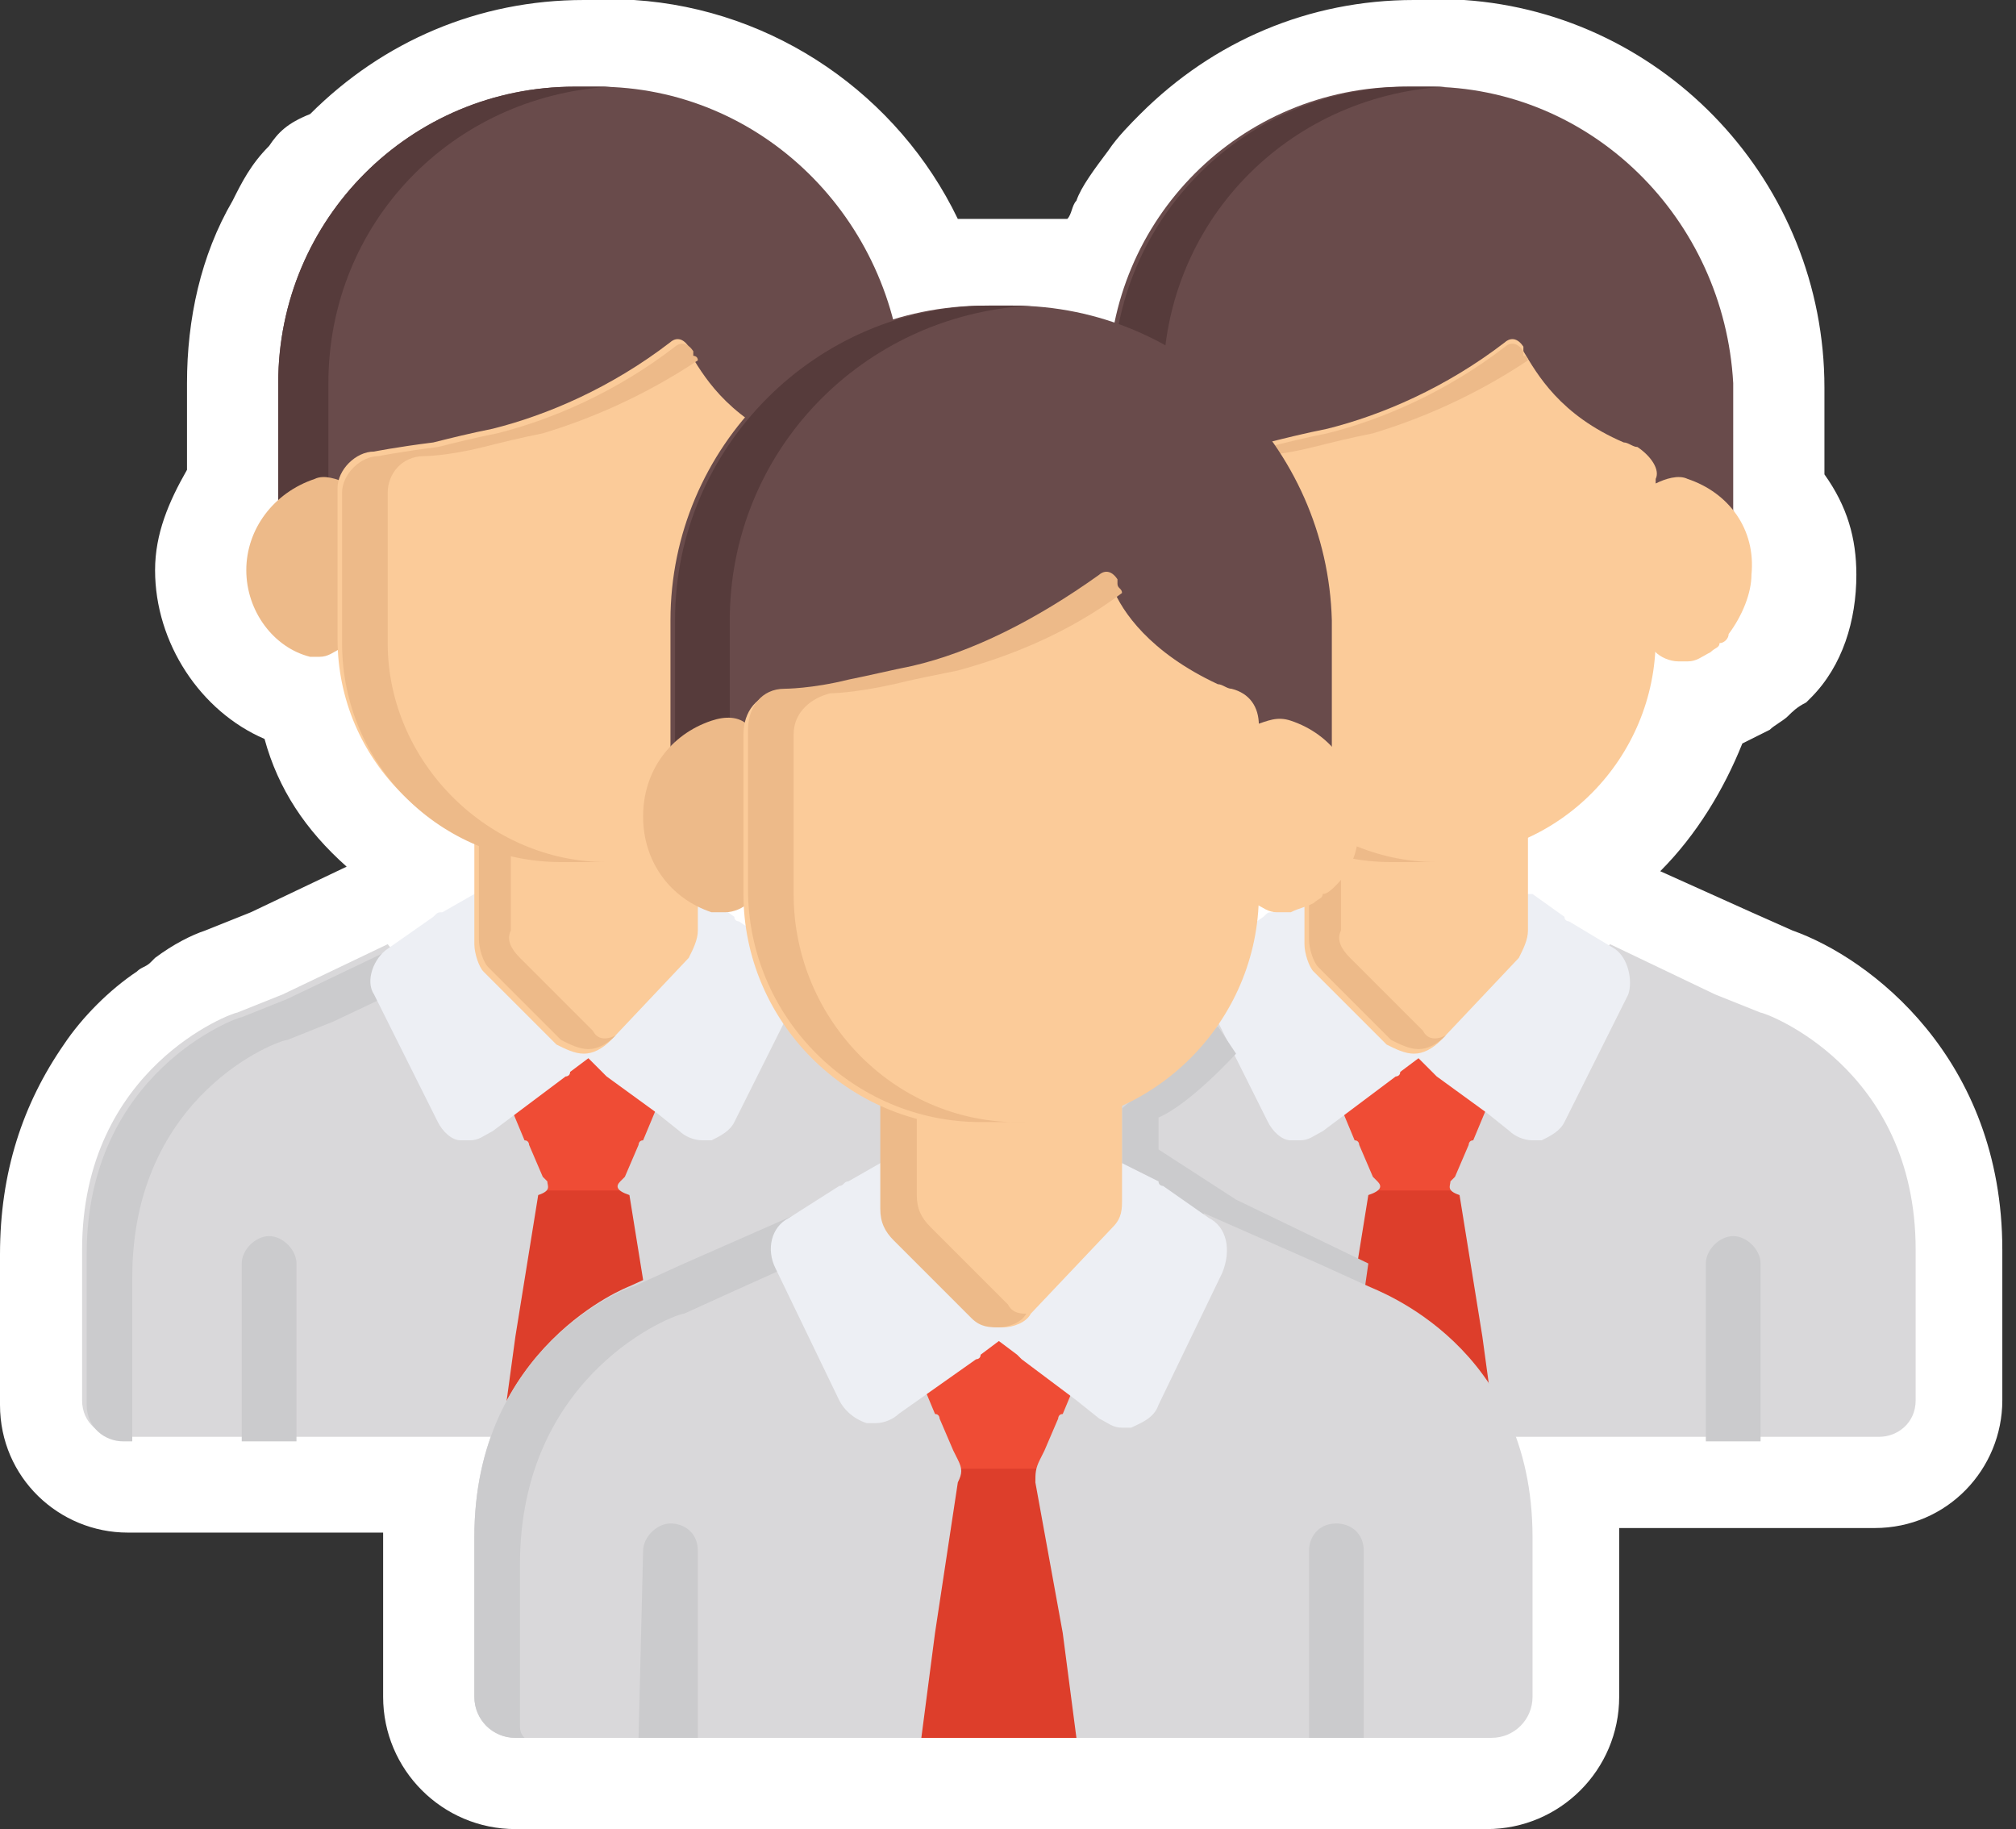 <?xml version="1.0" encoding="utf-8"?>
<!-- Generator: Adobe Illustrator 21.0.2, SVG Export Plug-In . SVG Version: 6.00 Build 0)  -->
<svg version="1.1" id="Layer_1" xmlns="http://www.w3.org/2000/svg" xmlns:xlink="http://www.w3.org/1999/xlink" x="0px" y="0px" viewBox="0 0 44.2 40.1" style="enable-background:new 0 0 44.2 40.1;" xml:space="preserve">
    <rect x="0" y="0" width="44.2" height="40.1" fill="#333333" stroke="none"/>
    <path style="fill:#FFFFFF;" d="M39.3,20.4L38.4,20l-2-0.9l0,0c0.8-0.8,1.4-1.8,1.8-2.8c0.2-0.1,0.4-0.2,0.6-0.3
	c0.1-0.1,0.3-0.2,0.4-0.3c0.1-0.1,0.2-0.2,0.4-0.3l0.1-0.1c0.7-0.7,1-1.7,1-2.7c0-0.8-0.2-1.5-0.7-2.2V8.5C40,4,36.5,0.3,32.1,0
	c-0.1,0-0.2,0-0.3,0s-0.2,0-0.3,0H31c-2.3,0-4.4,0.9-6,2.5c-0.2,0.2-0.5,0.5-0.7,0.8c-0.3,0.4-0.6,0.8-0.7,1.1
	c-0.1,0.1-0.1,0.3-0.2,0.4c-0.1,0-0.2,0-0.2,0c-0.1,0-0.2,0-0.4,0h-0.9c-0.3,0-0.6,0-0.9,0c-1.3-2.7-4-4.6-7.1-4.8
	c-0.1,0-0.2,0-0.3,0c-0.1,0-0.2,0-0.3,0h-0.5c-2.3,0-4.4,0.9-6,2.5C6.3,2.7,6.1,2.9,5.9,3.2C5.5,3.6,5.3,4,5.1,4.4
	c-0.7,1.2-1,2.6-1,4v1.9c-0.4,0.7-0.7,1.4-0.7,2.2c0,1.6,1,3.1,2.4,3.7c0.3,1.1,0.9,2,1.8,2.8l-2.1,1l-1,0.4
	c-0.3,0.1-0.7,0.3-1.1,0.6l-0.1,0.1c-0.1,0.1-0.2,0.1-0.3,0.2c-0.6,0.4-1.2,1-1.6,1.6C0.5,24.2,0,25.7,0,27.5v3.3
	c0,1.6,1.3,2.8,2.8,2.8h5.6v3.6c0,1.6,1.3,2.9,2.9,2.9h21.3c1.6,0,2.9-1.3,2.9-2.9c0,0,0-3.6,0-3.7h1.7c0.1,0,0.1,0,0.2,0h1.2
	c0.1,0,0.1,0,0.2,0h2.3c1.6,0,2.8-1.3,2.8-2.8v-3.3C43.9,23.2,41,21,39.3,20.4z" />
    <g>
        <path style="fill:#EF4C35;" d="M32.4,24l-0.9-0.7c-0.3-0.2-0.7-0.2-1,0L29.6,24c-0.3,0.2-0.4,0.6-0.3,1l0.4,0.9
		c0.1,0.3,0.4,0.5,0.8,0.5h1.1c0.3,0,0.6-0.2,0.8-0.5l0.3-0.9C32.9,24.6,32.7,24.2,32.4,24z" />
        <path style="fill:#DD3E2B;" d="M32.9,31.1C33,31,33,30.8,33,30.6l-0.7-4c0-0.2-0.2-0.4-0.3-0.5h-1.9c-0.2,0.1-0.3,0.3-0.3,0.5
		l-0.7,4c0,0.1,0,0.3,0,0.4L29,31.5h0.8H32h0.8L32.9,31.1z" />
        <g>
            <path style="fill:#D9D8DA;" d="M31.8,25.9l0.1-0.1l0,0l0,0l0.3-0.7c0,0,0-0.1,0.1-0.1l0.5-1.2l2.5-3.1l2.3,1.1l0,0l1,0.4
			c0.1,0,3.4,1.2,3.4,5.2v3.3c0,0.5-0.4,0.8-0.8,0.8h-1.1h-1.4h-1.2h-4h-0.7l-0.3-2.2L32,26.2C31.7,26.1,31.8,26,31.8,25.9z" />
            <path style="fill:#D9D8DA;" d="M30.2,25.9l-0.1-0.1l0,0l0,0l-0.3-0.7c0,0,0-0.1-0.1-0.1l-0.5-1.2l-2.5-3.1l-2.3,1.1l0,0l-1,0.4
			c-0.1,0-3.4,1.2-3.4,5.2v3.3c0,0.5,0.4,0.8,0.8,0.8h1.1h1.4h1.2h4h0.7l0.3-2.2l0.5-3.1C30.3,26.1,30.3,26,30.2,25.9z" />
        </g>
        <path style="fill:#CBCBCD;" d="M21.1,31.3V28c0-4,3.2-5.2,3.4-5.2l1-0.4l1.9-0.9l-0.6-0.7l-2.3,1.1l-1,0.4c-0.1,0-3.4,1.2-3.4,5.2
		v3.3c0,0.5,0.4,0.8,0.8,0.8h0.2C21.1,31.5,21.1,31.4,21.1,31.3z" />
        <path style="fill:#EDEFF4;" d="M35.4,20.8l-1-0.6c0,0-0.1,0-0.1-0.1l-0.7-0.5h-5L27.9,20c-0.1,0-0.1,0-0.2,0.1l-1,0.7
		c-0.3,0.2-0.5,0.7-0.3,1l1.4,2.8c0.1,0.2,0.3,0.4,0.5,0.4c0.1,0,0.1,0,0.2,0c0.2,0,0.3-0.1,0.5-0.2l1.6-1.2c0,0,0.1,0,0.1-0.1
		l0.4-0.3l0.3,0.3l0.1,0.1l1.1,0.8l0,0l0.5,0.4c0.1,0.1,0.3,0.2,0.5,0.2c0.1,0,0.1,0,0.2,0c0.2-0.1,0.4-0.2,0.5-0.4l1.4-2.8
		C35.8,21.5,35.7,21,35.4,20.8z" />
        <path style="fill:#694B4B;" d="M31.3,1.9h-0.5c-3.6,0-6.5,2.9-6.5,6.5v0.9v0.8v1.4c0,0,1.5-0.1,1.7-0.9l0,0
		c0.1-0.1,0.1-0.1,0.2-0.2c0.8,0,4.8-0.1,7-2.8c0.3,0.8,1.2,2.3,2.9,2.7c0,0.1,0.1,0.2,0.2,0.3l0,0c0.2,0.7,1.7,0.9,1.7,0.9v-1.4
		V9.3V8.4C37.8,4.8,34.9,1.9,31.3,1.9z M36.2,10.1L36.2,10.1L36.2,10.1L36.2,10.1L36.2,10.1z M36.2,10.1L36.2,10.1L36.2,10.1
		L36.2,10.1L36.2,10.1L36.2,10.1z M36,10.3L36,10.3l0.2-0.1l0,0L36,10.3L36,10.3z M36.2,10.2l-0.1,0.1l0,0l0,0
		C36.1,10.3,36.1,10.3,36.2,10.2L36.2,10.2L36.2,10.2L36.2,10.2z" />
        <path style="fill:#563B3B;" d="M25.5,10.1V9.3V8.4c0-3.5,2.7-6.3,6.2-6.5c-0.1,0-0.2,0-0.3,0h-0.5c-3.6,0-6.5,2.9-6.5,6.5v0.9v0.8
		v1.4c0,0,0.7-0.1,1.1-0.3V10.1L25.5,10.1z" />
        <path style="fill:#FBCB99;" d="M37,10.5c-0.2-0.1-0.5,0-0.7,0.1C36.1,10.8,36,11,36,11.3v2.3c0,0.3,0.1,0.5,0.3,0.7
		c0.1,0.1,0.3,0.2,0.5,0.2c0.1,0,0.2,0,0.2,0c0.2,0,0.3-0.1,0.5-0.2c0.1-0.1,0.2-0.1,0.2-0.2c0.1,0,0.2-0.1,0.2-0.2
		c0.3-0.4,0.5-0.9,0.5-1.3C38.5,11.6,37.9,10.8,37,10.5z" />
        <path style="fill:#EDBA89;" d="M25.8,10.6c-0.2-0.1-0.4-0.2-0.7-0.1c-0.9,0.3-1.4,1-1.4,1.9s0.6,1.7,1.4,1.9c0.1,0,0.2,0,0.2,0
		c0.2,0,0.3-0.1,0.5-0.2c0.2-0.2,0.3-0.4,0.3-0.7v-2.3C26.2,11,26.1,10.8,25.8,10.6z" />
        <path style="fill:#FBCB99;" d="M33.3,17.7c-0.1-0.2-0.4-0.2-0.6-0.2l0,0h-0.1c-0.3,0.1-0.6,0.1-1,0.1h-1c-0.3,0-0.7,0-1-0.1
		c-0.2-0.1-0.5,0-0.7,0.2s-0.3,0.4-0.3,0.6v2.4l0,0c0,0.2,0.1,0.5,0.2,0.6l1.6,1.6c0.2,0.1,0.4,0.2,0.6,0.2l0,0
		c0.2,0,0.4-0.1,0.6-0.3l1.7-1.8c0.1-0.2,0.2-0.4,0.2-0.6v-2.3C33.6,18.1,33.5,17.8,33.3,17.7z" />
        <path style="fill:#EDBA89;" d="M31.2,22.6L29.6,21c-0.2-0.2-0.3-0.4-0.2-0.6l0,0V18c0-0.2,0.1-0.4,0.2-0.6c-0.2,0-0.5,0-0.6,0.2
		c-0.2,0.2-0.3,0.4-0.3,0.6v2.4l0,0c0,0.2,0.1,0.5,0.2,0.6l1.6,1.6c0.2,0.1,0.4,0.2,0.6,0.2l0,0c0.2,0,0.4-0.1,0.6-0.3l0,0
		C31.5,22.8,31.3,22.8,31.2,22.6z" />
        <path style="fill:#FBCB99;" d="M35.9,9.8c-0.1,0-0.2-0.1-0.3-0.1c-1.4-0.6-1.9-1.5-2.2-2c0,0,0,0,0-0.1C33.2,7.3,33,7.5,33,7.5l0,0
		c-1.3,1-2.7,1.6-3.9,1.9c-0.5,0.1-0.9,0.2-1.3,0.3c-0.8,0.1-1.3,0.2-1.3,0.2c-0.4,0-0.8,0.4-0.8,0.8V14c0,2.7,2.2,4.8,4.8,4.8h1
		c2.7,0,4.8-2.2,4.8-4.8v-3.5C36.4,10.3,36.2,10,35.9,9.8z" />
        <path style="fill:#EDBA89;" d="M26.7,14.1v-3.3c0-0.4,0.3-0.8,0.8-0.8c0,0,0.5,0,1.3-0.2c0.4-0.1,0.8-0.2,1.3-0.3
		c1-0.3,2.2-0.8,3.4-1.6c0-0.1-0.1-0.1-0.1-0.1s0,0,0-0.1C33.2,7.4,33,7.6,33,7.6l0,0c-1.3,1-2.7,1.6-3.9,1.9
		c-0.5,0.1-0.9,0.2-1.3,0.3C27,9.9,26.5,10,26.5,10c-0.4,0-0.8,0.4-0.8,0.8v3.3c0,2.7,2.2,4.8,4.8,4.8h1
		C28.9,18.9,26.7,16.7,26.7,14.1z" />
        <g>
            <path style="fill:#CBCBCD;" d="M23.5,31.6h1.2v-3.9c0-0.3-0.3-0.6-0.6-0.6c-0.3,0-0.6,0.3-0.6,0.6V31.6L23.5,31.6z" />
            <path style="fill:#CBCBCD;" d="M38.6,31.6v-3.9c0-0.3-0.3-0.6-0.6-0.6s-0.6,0.3-0.6,0.6v3.9C37.4,31.6,38.6,31.6,38.6,31.6z" />
            <path style="fill:#CBCBCD;" d="M27.1,23.1c0,0-1,1.1-1.7,1.4v0.7l1.7,1.1l2.9,1.4l-0.1,0.7l-5.3-1.9v-2.2l2.1-1.8L27.1,23.1z" />
        </g>
        <path style="fill:#EF4C35;" d="M14.2,24l-0.9-0.7c-0.3-0.2-0.7-0.2-1,0L11.4,24c-0.3,0.2-0.4,0.6-0.3,1l0.4,0.9
		c0.1,0.3,0.4,0.5,0.8,0.5h1.1c0.3,0,0.6-0.2,0.8-0.5l0.3-0.9C14.6,24.6,14.5,24.2,14.2,24z" />
        <path style="fill:#DD3E2B;" d="M14.7,31.1c0.1-0.1,0.1-0.3,0.1-0.5l-0.7-4c0-0.2-0.2-0.4-0.3-0.5h-1.9c-0.2,0.1-0.3,0.3-0.3,0.5
		l-0.7,4c0,0.1,0,0.3,0,0.4l-0.1,0.5h0.8h2.2h0.8L14.7,31.1z" />
        <g>
            <path style="fill:#D9D8DA;" d="M13.6,25.9l0.1-0.1l0,0l0,0l0.3-0.7c0,0,0-0.1,0.1-0.1l0.5-1.2l2.5-3.1l2.3,1.1l0,0l1,0.4
			c0.1,0,3.4,1.2,3.4,5.2v3.3c0,0.5-0.4,0.8-0.8,0.8h-1.1h-1.4h-1.2h-4h-0.7l-0.3-2.2l-0.5-3.1C13.5,26.1,13.5,26,13.6,25.9z" />
            <path style="fill:#D9D8DA;" d="M12,25.9l-0.1-0.1l0,0l0,0l-0.3-0.7c0,0,0-0.1-0.1-0.1L11,23.8l-2.5-3.1l-2.3,1.1l0,0l-1,0.4
			c-0.1,0-3.4,1.2-3.4,5.2v3.3c0,0.5,0.4,0.8,0.8,0.8h1.1h1.4h1.2h4H11l0.3-2.2l0.5-3.1C12.1,26.1,12,26,12,25.9z" />
        </g>
        <path style="fill:#CBCBCD;" d="M2.9,31.3V28c0-4,3.2-5.2,3.4-5.2l1-0.4l1.9-0.9l-0.6-0.7l-2.3,1.1l-1,0.4c-0.1,0-3.4,1.2-3.4,5.2
		v3.3c0,0.5,0.4,0.8,0.8,0.8h0.2C2.9,31.5,2.9,31.4,2.9,31.3z" />
        <path style="fill:#EDEFF4;" d="M17.1,20.8l-0.9-0.6c0,0-0.1,0-0.1-0.1l-0.7-0.5h-5L9.7,20c-0.1,0-0.1,0-0.2,0.1l-1,0.7
		c-0.3,0.2-0.5,0.7-0.3,1l1.4,2.8c0.1,0.2,0.3,0.4,0.5,0.4c0.1,0,0.1,0,0.2,0c0.2,0,0.3-0.1,0.5-0.2l1.6-1.2c0,0,0.1,0,0.1-0.1
		l0.4-0.3l0.3,0.3l0.1,0.1l1.1,0.8l0,0l0.5,0.4c0.1,0.1,0.3,0.2,0.5,0.2c0.1,0,0.1,0,0.2,0c0.2-0.1,0.4-0.2,0.5-0.4l1.4-2.8
		C17.6,21.5,17.5,21,17.1,20.8z" />
        <path style="fill:#694B4B;" d="M13.1,1.9h-0.5C9,1.9,6.1,4.8,6.1,8.4v0.9v0.8v1.4c0,0,1.5-0.1,1.7-0.9l0,0c0.1-0.1,0.1-0.1,0.2-0.2
		c0.8,0,4.8-0.1,7-2.8c0.3,0.8,1.2,2.3,2.9,2.7c0,0.1,0.1,0.2,0.2,0.3l0,0c0.2,0.7,1.7,0.9,1.7,0.9v-1.4V9.3V8.4
		C19.6,4.8,16.7,1.9,13.1,1.9z M18,10.1L18,10.1L18,10.1L18,10.1L18,10.1z M18,10.1L18,10.1L18,10.1L18,10.1L18,10.1L18,10.1z
		 M17.8,10.3L17.8,10.3l0.2-0.1l0,0L17.8,10.3L17.8,10.3z M17.9,10.2l-0.1,0.1l0,0l0,0C17.9,10.3,17.9,10.3,17.9,10.2L17.9,10.2
		L17.9,10.2L17.9,10.2z" />
        <path style="fill:#563B3B;" d="M7.2,10.1V9.3V8.4c0-3.5,2.7-6.3,6.2-6.5c-0.1,0-0.2,0-0.3,0h-0.5C9,1.9,6.1,4.8,6.1,8.4v0.9v0.8
		v1.4c0,0,0.7-0.1,1.1-0.3V10.1L7.2,10.1L7.2,10.1z" />
        <path style="fill:#FBCB99;" d="M18.8,10.5c-0.2-0.1-0.5,0-0.7,0.1c-0.2,0.2-0.3,0.4-0.3,0.7v2.3c0,0.3,0.1,0.5,0.3,0.7
		c0.1,0.1,0.3,0.2,0.5,0.2c0.1,0,0.2,0,0.2,0c0.2,0,0.3-0.1,0.5-0.2c0.1-0.1,0.2-0.1,0.2-0.2c0.1,0,0.2-0.1,0.2-0.2
		c0.3-0.4,0.5-0.9,0.5-1.3C20.2,11.6,19.7,10.8,18.8,10.5z" />
        <path style="fill:#EDBA89;" d="M7.6,10.6c-0.2-0.1-0.5-0.2-0.7-0.1c-0.9,0.3-1.5,1.1-1.5,2s0.6,1.7,1.4,1.9c0.1,0,0.2,0,0.2,0
		c0.2,0,0.3-0.1,0.5-0.2c0.2-0.2,0.3-0.4,0.3-0.7v-2.3C7.9,11,7.8,10.8,7.6,10.6z" />
        <path style="fill:#FBCB99;" d="M15.1,17.7c-0.2-0.2-0.4-0.2-0.6-0.2l0,0h-0.1c-0.3,0.1-0.6,0.1-1,0.1h-1c-0.3,0-0.7,0-1-0.1
		c-0.2-0.1-0.5,0-0.7,0.2c-0.2,0.2-0.3,0.4-0.3,0.6v2.4l0,0c0,0.2,0.1,0.5,0.2,0.6l1.6,1.6c0.2,0.1,0.4,0.2,0.6,0.2l0,0
		c0.2,0,0.4-0.1,0.6-0.3l1.7-1.8c0.1-0.2,0.2-0.4,0.2-0.6v-2.3C15.3,18.1,15.2,17.8,15.1,17.7z" />
        <path style="fill:#EDBA89;" d="M13,22.6L11.4,21c-0.2-0.2-0.3-0.4-0.2-0.6l0,0V18c0-0.2,0.1-0.4,0.2-0.6c-0.2,0-0.5,0-0.6,0.2
		c-0.2,0.2-0.3,0.4-0.3,0.6v2.4l0,0c0,0.2,0.1,0.5,0.2,0.6l1.6,1.6c0.2,0.1,0.4,0.2,0.6,0.2l0,0c0.2,0,0.4-0.1,0.6-0.3l0,0
		C13.3,22.8,13.1,22.8,13,22.6z" />
        <path style="fill:#FBCB99;" d="M17.6,9.8c-0.1,0-0.2-0.1-0.3-0.1c-1.4-0.6-1.9-1.5-2.2-2c0,0,0,0,0-0.1c-0.2-0.3-0.4-0.1-0.4-0.1
		l0,0c-1.3,1-2.7,1.6-3.9,1.9c-0.5,0.1-0.9,0.2-1.3,0.3C8.7,9.8,8.2,9.9,8.2,9.9c-0.4,0-0.8,0.4-0.8,0.8V14c0,2.7,2.2,4.8,4.8,4.8h1
		c2.7,0,4.8-2.2,4.8-4.8v-3.5C18.2,10.3,17.9,10,17.6,9.8z" />
        <path style="fill:#EDBA89;" d="M8.5,14.1v-3.3c0-0.4,0.3-0.8,0.8-0.8c0,0,0.5,0,1.3-0.2c0.4-0.1,0.8-0.2,1.3-0.3
		c1-0.3,2.2-0.8,3.4-1.6c0-0.1-0.1-0.1-0.1-0.1s0,0,0-0.1c-0.2-0.3-0.4-0.1-0.4-0.1l0,0c-1.3,1-2.7,1.6-3.9,1.9
		C10.4,9.6,10,9.7,9.6,9.8C8.8,9.9,8.3,10,8.3,10c-0.4,0-0.8,0.4-0.8,0.8v3.3c0,2.7,2.2,4.8,4.8,4.8h1C10.7,18.9,8.5,16.7,8.5,14.1z
		" />
        <g>
            <path style="fill:#CBCBCD;" d="M5.3,31.6h1.2v-3.9c0-0.3-0.3-0.6-0.6-0.6s-0.6,0.3-0.6,0.6V31.6L5.3,31.6z" />
            <path style="fill:#CBCBCD;" d="M20.3,31.6v-3.9c0-0.3-0.3-0.6-0.6-0.6c-0.3,0-0.6,0.3-0.6,0.6v3.9H20.3z" />
        </g>
        <path style="fill:#EF4C35;" d="M23.4,30l-1-0.7c-0.3-0.2-0.7-0.2-1,0l-1,0.7c-0.3,0.2-0.4,0.7-0.3,1l0.4,0.9
		c0.1,0.3,0.4,0.5,0.8,0.5h1.2c0.4,0,0.7-0.2,0.8-0.6l0.3-0.9C23.8,30.7,23.7,30.3,23.4,30z" />
        <path style="fill:#DD3E2B;" d="M23.9,37.6c0.1-0.1,0.1-0.3,0.1-0.5l-0.7-4.3c0-0.2-0.2-0.4-0.3-0.6h-2c-0.2,0.1-0.3,0.3-0.3,0.6
		L20,37.1c0,0.2,0,0.3,0,0.5l-0.1,0.5h0.9h2.4h0.9L23.9,37.6z" />
        <g>
            <path style="fill:#D9D8DA;" d="M22.8,32l0.1-0.2l0,0l0,0l0.3-0.7c0,0,0-0.1,0.1-0.1l0.5-1.2l2.6-3.2l2.5,1.1l0,0l1.1,0.5
			c0.2,0.1,3.6,1.3,3.6,5.5v3.5c0,0.5-0.4,0.9-0.9,0.9h-1.3h-1.5h-1.3h-4.2h-0.8l-0.3-2.3l-0.6-3.3C22.7,32.3,22.7,32.2,22.8,32z" />
            <path style="fill:#D9D8DA;" d="M21,32l-0.1-0.2l0,0l0,0l-0.3-0.7c0,0,0-0.1-0.1-0.1L20,29.8l-2.6-3.2l-2.5,1.1l0,0l-1.1,0.5
			c0,0-3.4,1.3-3.4,5.5v3.5c0,0.5,0.4,0.9,0.9,0.9h1.1h1.5h1.3h4.2h0.8l0.3-2.3l0.5-3.3C21.1,32.3,21.1,32.2,21,32z" />
        </g>
        <path style="fill:#CBCBCD;" d="M11.4,37.8v-3.5c0-4.2,3.4-5.5,3.6-5.5l1.1-0.5l2-0.9l-0.6-0.8L15,27.7l-1.1,0.5
		c-0.1,0-3.5,1.3-3.5,5.5v3.5c0,0.5,0.4,0.9,0.9,0.9h0.2C11.4,38,11.4,37.9,11.4,37.8z" />
        <path style="fill:#EDEFF4;" d="M26.5,26.7l-1-0.7c0,0-0.1,0-0.1-0.1l-0.8-0.4h-5.3l-0.7,0.4c-0.1,0-0.1,0.1-0.2,0.1l-1.1,0.7
		c-0.4,0.2-0.5,0.7-0.3,1.1l1.4,2.9c0.1,0.2,0.3,0.4,0.6,0.5c0.1,0,0.1,0,0.2,0c0.2,0,0.4-0.1,0.5-0.2l1.7-1.2c0,0,0.1,0,0.1-0.1
		l0.4-0.3l0.4,0.3l0.1,0.1l1.2,0.9l0,0l0.5,0.4c0.2,0.1,0.3,0.2,0.5,0.2c0.1,0,0.1,0,0.2,0c0.2-0.1,0.5-0.2,0.6-0.5l1.4-2.9
		C27,27.4,26.9,26.9,26.5,26.7z" />
        <path style="fill:#694B4B;" d="M22.2,6.7h-0.6c-3.8,0-6.9,3.1-6.9,6.9v0.9v0.9v1.5c0,0,1.6-0.2,1.8-0.9l0,0
		c0.1-0.1,0.1-0.2,0.2-0.2c0.9,0,5-0.1,7.4-2.9c0.3,0.8,1.2,2.4,3.1,2.9c0,0.1,0.1,0.2,0.2,0.3l0,0c0.2,0.8,1.8,0.9,1.8,0.9v-1.5v-1
		v-0.9C29.1,9.8,26,6.7,22.2,6.7z M27.4,15.4L27.4,15.4L27.4,15.4L27.4,15.4L27.4,15.4z M27.4,15.4L27.4,15.4L27.4,15.4L27.4,15.4
		L27.4,15.4L27.4,15.4z M27.2,15.5L27.2,15.5l0.2-0.1l0,0L27.2,15.5L27.2,15.5z M27.3,15.5l-0.1,0.1l0,0l0,0l0,0L27.3,15.5
		L27.3,15.5L27.3,15.5z" />
        <path style="fill:#563B3B;" d="M16,15.3v-0.8v-0.9c0-3.7,2.9-6.7,6.6-6.9c-0.1,0-0.2,0-0.3,0h-0.6c-3.8,0-6.9,3.1-6.9,6.9v0.9v0.9
		v1.5c0,0,0.7-0.1,1.2-0.3L16,15.3L16,15.3z" />
        <path style="fill:#FBCB99;" d="M28.3,15.8c-0.3-0.1-0.5,0-0.8,0.1c-0.2,0.2-0.4,0.4-0.4,0.7v2.5c0,0.3,0.1,0.5,0.4,0.7
		c0.2,0.1,0.3,0.2,0.5,0.2c0.1,0,0.2,0,0.3,0c0.2-0.1,0.3-0.1,0.5-0.2c0.1-0.1,0.2-0.1,0.2-0.2c0.1,0,0.2-0.1,0.3-0.2
		c0.4-0.4,0.5-0.9,0.5-1.4C29.8,16.9,29.2,16.1,28.3,15.8z" />
        <path style="fill:#EDBA89;" d="M16.4,15.9c-0.2-0.2-0.5-0.2-0.8-0.1c-0.9,0.3-1.5,1.1-1.5,2.1s0.6,1.8,1.5,2.1c0.1,0,0.2,0,0.3,0
		c0.2,0,0.4-0.1,0.5-0.2c0.2-0.2,0.4-0.4,0.4-0.7v-2.5C16.8,16.3,16.6,16.1,16.4,15.9z" />
        <path style="fill:#FBCB99;" d="M24.3,23.4c-0.2-0.2-0.4-0.2-0.6-0.2l0,0c-0.1,0-0.1,0-0.2,0c-0.3,0.1-0.7,0.1-1,0.1h-1.1
		c-0.3,0-0.7,0-1-0.1s-0.5,0-0.7,0.2s-0.3,0.4-0.3,0.7v2.4l0,0c0,0.3,0.1,0.5,0.3,0.7l1.7,1.7c0.2,0.2,0.4,0.2,0.6,0.2l0,0
		c0.2,0,0.5-0.1,0.6-0.3l1.8-1.9c0.2-0.2,0.2-0.4,0.2-0.6v-2.4C24.6,23.8,24.5,23.5,24.3,23.4z" />
        <path style="fill:#EDBA89;" d="M22.1,28.6l-1.7-1.7c-0.2-0.2-0.3-0.4-0.3-0.7l0,0v-2.5c0-0.2,0.1-0.4,0.2-0.6c-0.2,0-0.5,0-0.7,0.2
		s-0.3,0.4-0.3,0.7v2.5l0,0c0,0.3,0.1,0.5,0.3,0.7l1.7,1.7c0.2,0.2,0.4,0.2,0.6,0.2l0,0c0.2,0,0.5-0.1,0.6-0.3l0,0
		C22.4,28.8,22.2,28.8,22.1,28.6z" />
        <path style="fill:#FBCB99;" d="M27,15.1c-0.1,0-0.2-0.1-0.3-0.1c-1.5-0.7-2.1-1.6-2.3-2.1c0,0,0,0,0-0.1c-0.2-0.3-0.4-0.1-0.4-0.1
		l0,0c-1.4,1-2.8,1.7-4.1,2c-0.5,0.1-0.9,0.2-1.4,0.3c-0.8,0.2-1.4,0.2-1.4,0.2c-0.5,0-0.8,0.4-0.8,0.9v3.5c0,2.8,2.3,5.1,5.1,5.1
		h1.1c2.8,0,5.1-2.3,5.1-5.1v-3.7C27.6,15.5,27.4,15.2,27,15.1z" />
        <path style="fill:#EDBA89;" d="M17.4,19.6v-3.5c0-0.5,0.4-0.8,0.8-0.9c0,0,0.5,0,1.4-0.2c0.4-0.1,0.9-0.2,1.4-0.3
		c1.1-0.3,2.4-0.8,3.6-1.7c0-0.1-0.1-0.1-0.1-0.2c0,0,0,0,0-0.1c-0.2-0.3-0.4-0.1-0.4-0.1l0,0c-1.4,1-2.8,1.7-4.1,2
		c-0.5,0.1-0.9,0.2-1.4,0.3c-0.8,0.2-1.4,0.2-1.4,0.2c-0.5,0-0.8,0.4-0.8,0.9v3.5c0,2.8,2.3,5.1,5.1,5.1h1
		C19.7,24.7,17.4,22.4,17.4,19.6z" />
        <g>
            <path style="fill:#CBCBCD;" d="M14,38.1h1.3V34c0-0.4-0.3-0.6-0.6-0.6c-0.3,0-0.6,0.3-0.6,0.6L14,38.1L14,38.1z" />
            <path style="fill:#CBCBCD;" d="M29.9,38.1V34c0-0.4-0.3-0.6-0.6-0.6c-0.4,0-0.6,0.3-0.6,0.6v4.1H29.9z" />
        </g>
    </g>
</svg>